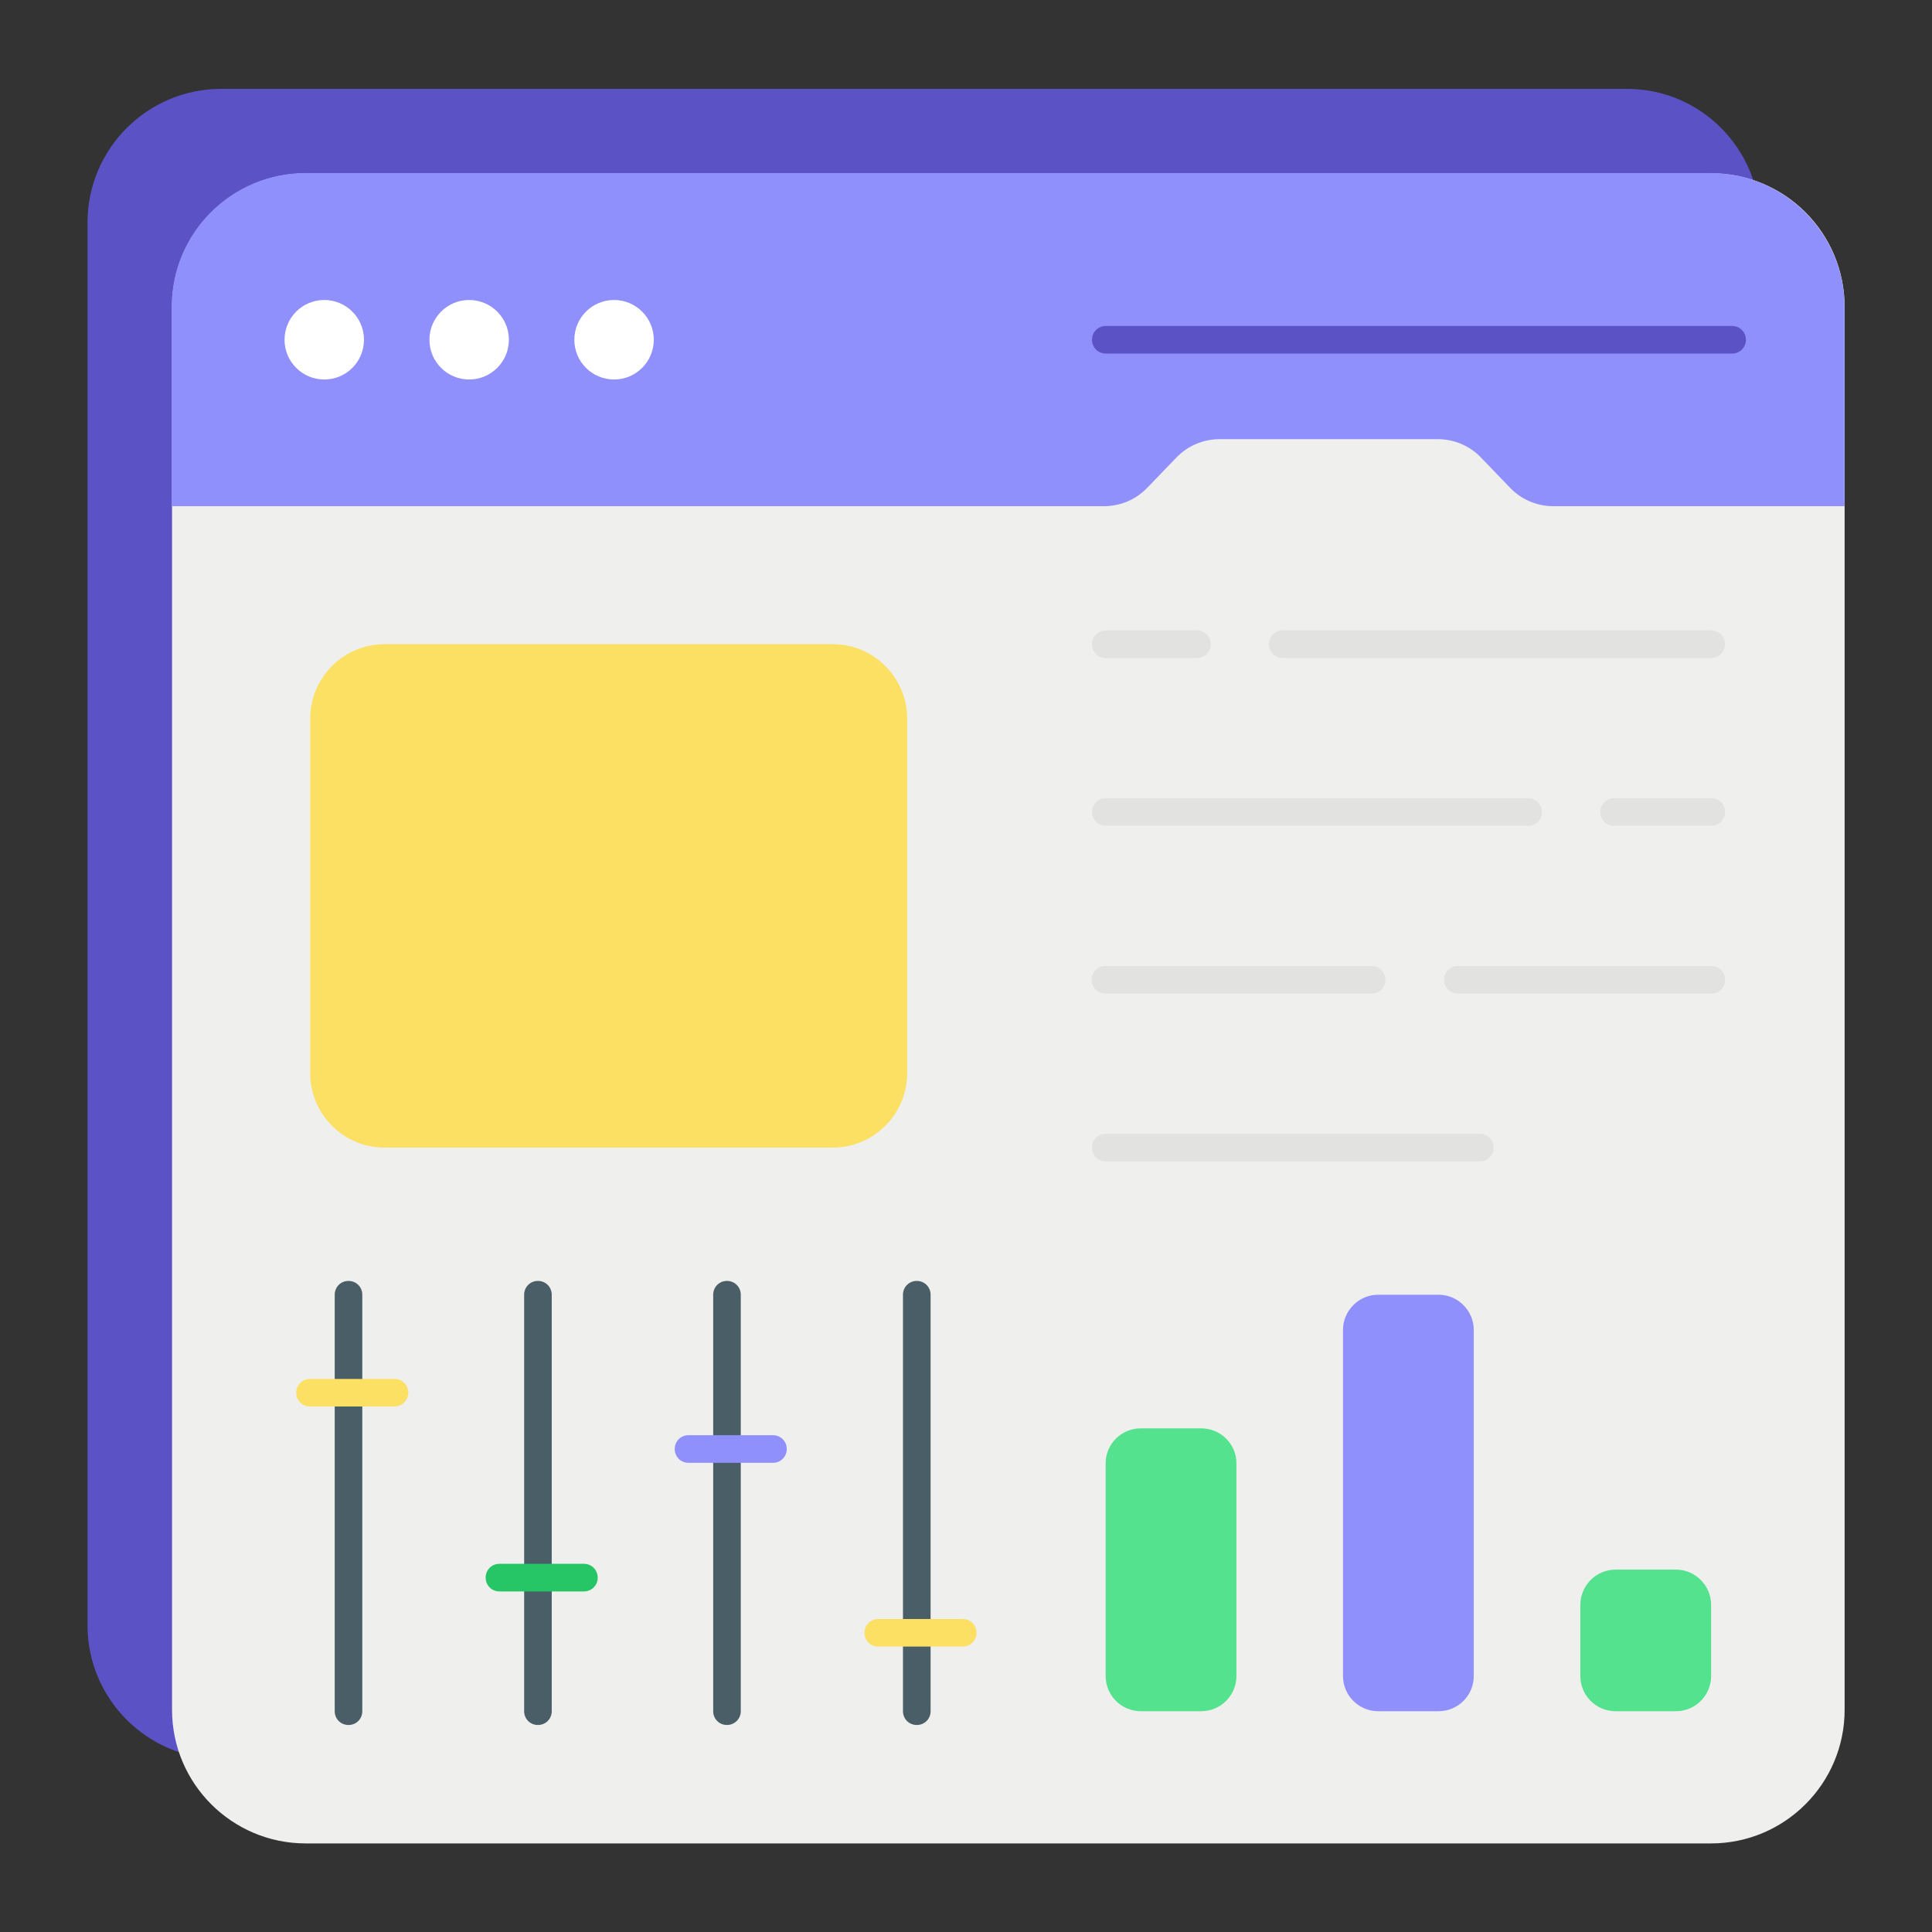 <svg width="40" height="40" viewBox="0 0 40 40" fill="none" xmlns="http://www.w3.org/2000/svg">
<rect x="0" y="0" width="40" height="40" fill="#333333" stroke="none"/>
<path d="M36.441 4.606V33.651C36.441 35.177 35.201 36.417 33.675 36.417H4.578C3.053 36.417 1.812 35.177 1.812 33.651V4.606C1.812 3.08 3.053 1.84 4.578 1.84H33.675C35.201 1.834 36.441 3.074 36.441 4.606Z" fill="#5B52C5"/>
<path d="M38.191 6.354V35.4C38.191 36.926 36.951 38.166 35.425 38.166H6.328C4.803 38.166 3.562 36.926 3.562 35.4V6.354C3.562 4.829 4.803 3.589 6.328 3.589H35.425C36.951 3.583 38.191 4.823 38.191 6.354Z" fill="#EFEFED"/>
<path d="M38.189 6.354V10.48H32.16C31.823 10.48 31.497 10.343 31.263 10.097L30.663 9.474C30.429 9.229 30.103 9.092 29.766 9.092H25.252C24.915 9.092 24.589 9.229 24.355 9.474L23.755 10.097C23.52 10.343 23.195 10.48 22.858 10.48H3.555V6.349C3.555 4.823 4.795 3.583 6.326 3.583H35.417C36.943 3.583 38.189 4.834 38.189 6.354Z" fill="#8F90FB"/>
<path d="M6.713 7.857C7.168 7.857 7.536 7.489 7.536 7.034C7.536 6.58 7.168 6.211 6.713 6.211C6.259 6.211 5.891 6.58 5.891 7.034C5.891 7.489 6.259 7.857 6.713 7.857Z" fill="white"/>
<path d="M9.713 7.857C10.168 7.857 10.536 7.489 10.536 7.034C10.536 6.58 10.168 6.211 9.713 6.211C9.259 6.211 8.891 6.58 8.891 7.034C8.891 7.489 9.259 7.857 9.713 7.857Z" fill="white"/>
<path d="M12.713 7.857C13.168 7.857 13.536 7.489 13.536 7.034C13.536 6.58 13.168 6.211 12.713 6.211C12.259 6.211 11.891 6.58 11.891 7.034C11.891 7.489 12.259 7.857 12.713 7.857Z" fill="white"/>
<path d="M35.861 7.32H22.895C22.735 7.32 22.609 7.194 22.609 7.034C22.609 6.874 22.735 6.749 22.895 6.749H35.861C36.021 6.749 36.147 6.874 36.147 7.034C36.147 7.194 36.021 7.32 35.861 7.32Z" fill="#5B52C5"/>
<path d="M18.782 14.88V22.217C18.782 23.069 18.09 23.76 17.239 23.76H7.965C7.113 23.76 6.422 23.069 6.422 22.217V14.88C6.422 14.029 7.113 13.337 7.965 13.337H17.239C18.09 13.337 18.782 14.029 18.782 14.88Z" fill="#FBE063"/>
<path d="M24.781 13.623H22.895C22.735 13.623 22.609 13.497 22.609 13.337C22.609 13.177 22.735 13.052 22.895 13.052H24.781C24.941 13.052 25.067 13.177 25.067 13.337C25.067 13.497 24.941 13.623 24.781 13.623Z" fill="#E2E2E0"/>
<path d="M35.428 13.623H26.559C26.399 13.623 26.273 13.497 26.273 13.337C26.273 13.177 26.399 13.052 26.559 13.052H35.428C35.588 13.052 35.713 13.177 35.713 13.337C35.713 13.497 35.588 13.623 35.428 13.623Z" fill="#E2E2E0"/>
<path d="M31.638 17.097H22.895C22.735 17.097 22.609 16.972 22.609 16.812C22.609 16.652 22.735 16.526 22.895 16.526H31.638C31.798 16.526 31.924 16.652 31.924 16.812C31.924 16.972 31.798 17.097 31.638 17.097Z" fill="#E2E2E0"/>
<path d="M35.43 17.097H33.419C33.258 17.097 33.133 16.972 33.133 16.812C33.133 16.652 33.258 16.526 33.419 16.526H35.43C35.59 16.526 35.716 16.652 35.716 16.812C35.716 16.972 35.59 17.097 35.43 17.097Z" fill="#E2E2E0"/>
<path d="M28.396 20.571H22.887C22.727 20.571 22.602 20.446 22.602 20.286C22.602 20.126 22.727 20 22.887 20H28.396C28.556 20 28.682 20.126 28.682 20.286C28.682 20.446 28.556 20.571 28.396 20.571Z" fill="#E2E2E0"/>
<path d="M35.43 20.571H30.184C30.024 20.571 29.898 20.446 29.898 20.286C29.898 20.126 30.024 20 30.184 20H35.43C35.59 20 35.716 20.126 35.716 20.286C35.716 20.446 35.59 20.571 35.43 20.571Z" fill="#E2E2E0"/>
<path d="M30.638 24.046H22.895C22.735 24.046 22.609 23.92 22.609 23.76C22.609 23.6 22.735 23.474 22.895 23.474H30.638C30.798 23.474 30.924 23.6 30.924 23.76C30.924 23.92 30.798 24.046 30.638 24.046Z" fill="#E2E2E0"/>
<path d="M7.215 35.714C7.055 35.714 6.93 35.589 6.93 35.429V26.806C6.93 26.646 7.055 26.52 7.215 26.52C7.375 26.52 7.501 26.646 7.501 26.806V35.429C7.501 35.589 7.375 35.714 7.215 35.714Z" fill="#495E66"/>
<path d="M8.167 29.12H6.419C6.259 29.12 6.133 28.994 6.133 28.834C6.133 28.674 6.259 28.549 6.419 28.549H8.167C8.327 28.549 8.453 28.674 8.453 28.834C8.453 28.994 8.321 29.12 8.167 29.12Z" fill="#FBE063"/>
<path d="M11.137 35.714C10.977 35.714 10.852 35.589 10.852 35.429V26.806C10.852 26.646 10.977 26.52 11.137 26.52C11.297 26.52 11.423 26.646 11.423 26.806V35.429C11.423 35.589 11.297 35.714 11.137 35.714Z" fill="#495E66"/>
<path d="M12.089 32.949H10.34C10.18 32.949 10.055 32.823 10.055 32.663C10.055 32.503 10.18 32.377 10.34 32.377H12.089C12.249 32.377 12.375 32.503 12.375 32.663C12.375 32.823 12.249 32.949 12.089 32.949Z" fill="#26C666"/>
<path d="M15.051 35.714C14.891 35.714 14.766 35.589 14.766 35.429V26.806C14.766 26.646 14.891 26.52 15.051 26.52C15.211 26.52 15.337 26.646 15.337 26.806V35.429C15.337 35.589 15.206 35.714 15.051 35.714Z" fill="#495E66"/>
<path d="M16.003 30.286H14.255C14.095 30.286 13.969 30.16 13.969 30C13.969 29.84 14.095 29.714 14.255 29.714H16.003C16.163 29.714 16.289 29.84 16.289 30C16.289 30.16 16.163 30.286 16.003 30.286Z" fill="#8F90FB"/>
<path d="M18.981 35.714C18.821 35.714 18.695 35.589 18.695 35.429V26.806C18.695 26.646 18.821 26.52 18.981 26.52C19.141 26.52 19.267 26.646 19.267 26.806V35.429C19.267 35.589 19.141 35.714 18.981 35.714Z" fill="#495E66"/>
<path d="M19.933 34.091H18.184C18.024 34.091 17.898 33.966 17.898 33.806C17.898 33.646 18.024 33.52 18.184 33.52H19.933C20.093 33.52 20.218 33.646 20.218 33.806C20.218 33.966 20.087 34.091 19.933 34.091Z" fill="#FBE063"/>
<path d="M30.513 27.537V34.697C30.513 35.103 30.188 35.429 29.782 35.429H28.536C28.13 35.429 27.805 35.103 27.805 34.697V27.537C27.805 27.137 28.13 26.806 28.536 26.806H29.782C30.188 26.806 30.513 27.137 30.513 27.537Z" fill="#8F90FB"/>
<path d="M35.427 33.229V34.697C35.427 35.103 35.102 35.429 34.696 35.429H33.45C33.044 35.429 32.719 35.103 32.719 34.697V33.229C32.719 32.829 33.044 32.497 33.45 32.497H34.696C35.102 32.497 35.427 32.829 35.427 33.229Z" fill="#54E28E"/>
<path d="M25.599 30.297V34.697C25.599 35.103 25.273 35.429 24.868 35.429H23.622C23.216 35.429 22.891 35.103 22.891 34.697V30.297C22.891 29.897 23.216 29.572 23.622 29.572H24.868C25.273 29.572 25.599 29.897 25.599 30.297Z" fill="#54E28E"/>
</svg>

